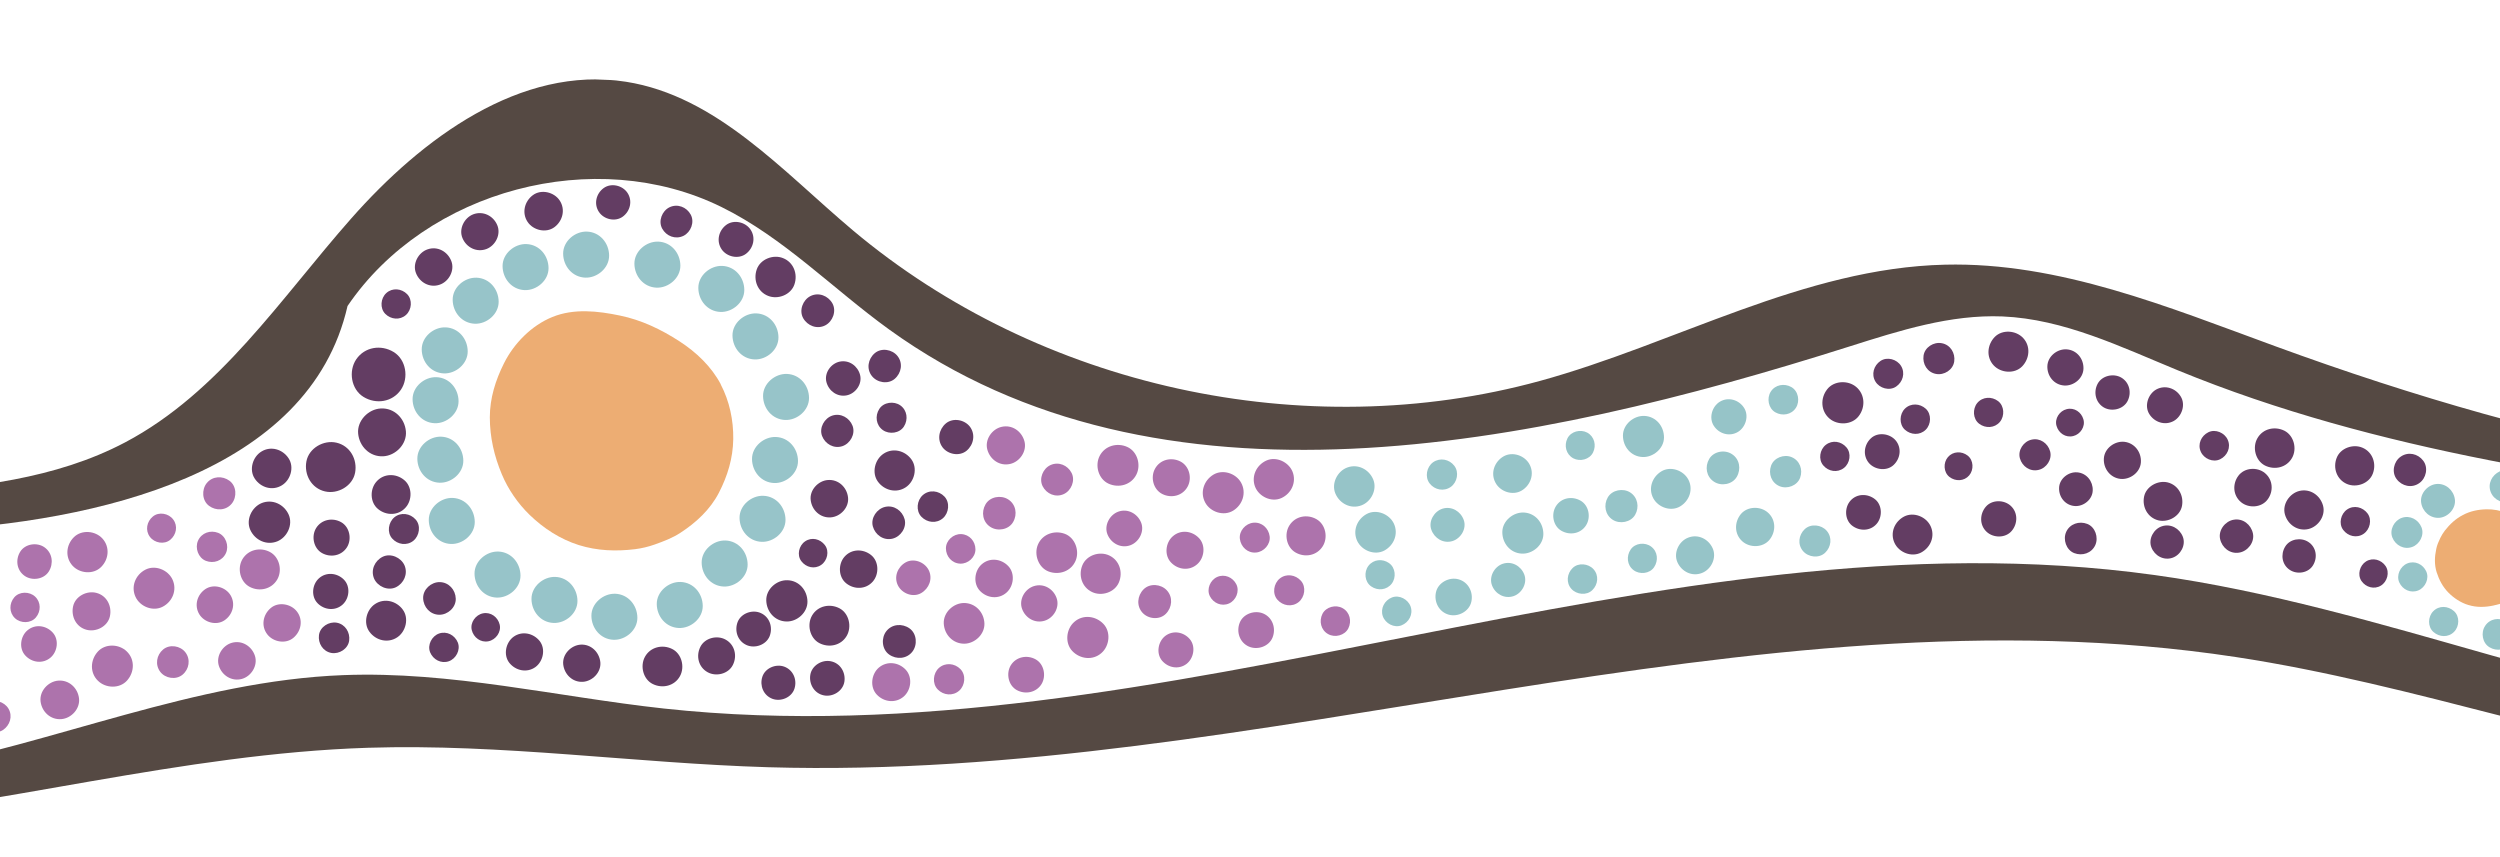 <svg width="414" height="142" viewBox="0 0 414 142" fill="none" xmlns="http://www.w3.org/2000/svg">
<g clip-path="url(#clip0_5380_4883)">
<path d="M-140.656 79.434C-99.664 83.865 -58.278 84.616 -17.172 81.68C-4.186 80.754 9.166 79.353 20.708 73.264C36.355 65.013 46.466 49.434 58.176 36.165C69.886 22.896 86.198 10.793 103.665 13.539C118.66 15.9 129.598 28.347 141.214 38.126C172.14 64.121 216.042 73.752 254.972 63.093C277.51 56.916 298.713 44.378 322.084 43.83C340.985 43.367 359.056 50.855 376.821 57.349C422.196 73.942 470.897 84.931 518.739 78.286C528.849 76.876 539.215 74.701 549.152 77.062C555.474 78.563 561.236 81.817 567.256 84.245C597.417 96.344 631.461 86.998 662.552 77.553C669.654 75.39 676.818 73.208 683.323 69.652C690.935 65.467 697.436 59.502 704.896 55.046C721.257 45.272 740.673 43.666 759.268 45.254C768.921 46.072 778.498 47.765 787.985 49.679C797.977 51.695 806.589 57.086 816.45 59.831C842.02 66.948 868.91 63.561 894.354 57.624C906.108 54.893 917.681 50.582 929.618 48.879C936.119 47.957 942.778 47.674 949.345 47.674C954.116 47.682 964.966 50.672 969.072 48.98C919.049 69.749 863.163 76.131 809.772 67.157C777.506 61.732 743.928 50.944 713.01 61.662C701.905 65.501 691.938 71.96 681.466 77.275C643.784 96.438 598.807 100.79 558.166 89.187C550.827 87.094 543.53 84.492 535.901 84.062C527.986 83.62 520.158 85.571 512.29 86.519C496.716 88.403 480.954 86.358 465.395 84.342C429.855 79.703 393.831 74.942 360.673 61.333C351.245 57.461 341.786 52.833 331.608 52.402C322.976 52.053 314.547 54.756 306.305 57.364C253.777 74.029 191.922 86.827 147.24 54.561C137.927 47.835 129.766 39.339 119.449 34.267C98.554 23.991 70.644 31.4 57.55 50.678C51.231 78.416 16.099 86.432 -12.284 87.88C-49.024 89.767 -85.856 89.874 -122.599 88.269C-157.59 86.735 -196.62 86.733 -230.634 78.132C-208.878 65.044 -164.494 76.901 -140.719 79.473L-140.656 79.434Z" fill="#554943"/>
<path d="M119.366 63.645C117.793 60.683 115.318 58.337 112.536 56.53C109.476 54.548 106.235 52.989 102.635 52.251C99.016 51.493 95.016 51.045 91.471 52.495C88.03 53.888 85.095 56.873 83.453 60.175C82.055 62.978 81.121 65.921 81.115 69.106C81.123 72.434 81.835 75.505 83.1 78.537C84.141 81.029 85.779 83.403 87.722 85.278C90.038 87.515 92.76 89.279 95.841 90.261C98.922 91.222 102.017 91.327 105.173 90.944C106.28 90.804 107.371 90.542 108.405 90.175C109.895 89.644 111.365 89.09 112.685 88.225C115.282 86.533 117.612 84.381 119.049 81.6C120.487 78.82 121.381 75.876 121.427 72.713C121.471 69.59 120.804 66.419 119.345 63.645L119.366 63.645Z" fill="#EDAD73"/>
<path d="M91.668 103.16C93.663 103.241 95.647 101.565 95.628 99.502C95.61 97.439 94.113 95.623 91.975 95.536C89.98 95.456 87.995 97.132 88.014 99.195C88.033 101.258 89.53 103.074 91.668 103.16Z" fill="#97C4C9"/>
<path d="M82.234 98.961C84.229 99.041 86.213 97.366 86.195 95.303C86.176 93.24 84.679 91.423 82.541 91.337C80.546 91.257 78.562 92.933 78.581 94.996C78.599 97.058 80.096 98.875 82.234 98.961Z" fill="#97C4C9"/>
<path d="M74.66 90.08C76.655 90.161 78.639 88.485 78.621 86.422C78.602 84.359 77.105 82.543 74.967 82.456C72.972 82.376 70.988 84.052 71.006 86.115C71.025 88.178 72.522 89.994 74.66 90.08Z" fill="#97C4C9"/>
<path d="M72.765 79.938C74.76 80.018 76.745 78.342 76.726 76.279C76.707 74.216 75.21 72.4 73.073 72.314C71.078 72.233 69.093 73.909 69.112 75.972C69.131 78.035 70.627 79.852 72.765 79.938Z" fill="#97C4C9"/>
<path d="M71.976 70.085C73.971 70.165 75.956 68.49 75.937 66.427C75.918 64.364 74.421 62.547 72.284 62.461C70.288 62.381 68.304 64.056 68.323 66.12C68.341 68.183 69.838 69.999 71.976 70.085Z" fill="#97C4C9"/>
<path d="M73.492 61.836C75.487 61.916 77.471 60.24 77.453 58.177C77.434 56.114 75.937 54.298 73.799 54.212C71.804 54.131 69.82 55.807 69.838 57.87C69.857 59.933 71.354 61.749 73.492 61.836Z" fill="#97C4C9"/>
<path d="M78.617 53.61C80.612 53.691 82.596 52.015 82.578 49.952C82.559 47.889 81.062 46.072 78.924 45.986C76.929 45.906 74.945 47.582 74.963 49.645C74.982 51.708 76.479 53.524 78.617 53.61Z" fill="#97C4C9"/>
<path d="M86.878 48.042C88.874 48.123 90.858 46.447 90.839 44.384C90.82 42.321 89.324 40.505 87.186 40.419C85.191 40.338 83.206 42.014 83.225 44.077C83.244 46.14 84.741 47.956 86.878 48.042Z" fill="#97C4C9"/>
<path d="M96.91 45.977C98.905 46.057 100.889 44.381 100.871 42.318C100.852 40.255 99.355 38.439 97.217 38.353C95.222 38.272 93.238 39.948 93.256 42.011C93.275 44.074 94.772 45.89 96.91 45.977Z" fill="#97C4C9"/>
<path d="M108.71 47.637C110.706 47.718 112.69 46.042 112.671 43.979C112.653 41.916 111.156 40.099 109.018 40.013C107.023 39.933 105.038 41.608 105.057 43.672C105.076 45.734 106.573 47.551 108.71 47.637Z" fill="#97C4C9"/>
<path d="M119.296 51.657C121.292 51.738 123.276 50.062 123.257 47.999C123.239 45.936 121.742 44.12 119.604 44.034C117.609 43.953 115.624 45.629 115.643 47.692C115.662 49.755 117.159 51.571 119.296 51.657Z" fill="#97C4C9"/>
<path d="M124.953 59.522C126.948 59.602 128.932 57.926 128.913 55.863C128.895 53.8 127.398 51.984 125.26 51.898C123.265 51.817 121.281 53.493 121.299 55.556C121.318 57.619 122.815 59.436 124.953 59.522Z" fill="#97C4C9"/>
<path d="M130.015 69.547C132.01 69.628 133.995 67.952 133.976 65.889C133.957 63.826 132.46 62.01 130.323 61.923C128.328 61.843 126.343 63.519 126.362 65.582C126.381 67.645 127.877 69.461 130.015 69.547Z" fill="#97C4C9"/>
<path d="M128.187 79.989C130.182 80.069 132.167 78.393 132.148 76.33C132.129 74.267 130.632 72.451 128.495 72.365C126.499 72.284 124.515 73.96 124.534 76.023C124.552 78.086 126.049 79.902 128.187 79.989Z" fill="#97C4C9"/>
<path d="M126.121 89.727C128.116 89.807 130.1 88.131 130.081 86.068C130.063 84.005 128.566 82.189 126.428 82.103C124.433 82.022 122.449 83.698 122.467 85.761C122.486 87.824 123.983 89.64 126.121 89.727Z" fill="#97C4C9"/>
<path d="M119.847 97.13C121.842 97.211 123.827 95.535 123.808 93.472C123.789 91.409 122.292 89.593 120.155 89.506C118.16 89.426 116.175 91.102 116.194 93.165C116.213 95.228 117.709 97.044 119.847 97.13Z" fill="#97C4C9"/>
<path d="M112.414 103.997C114.409 104.078 116.393 102.402 116.374 100.339C116.356 98.276 114.859 96.459 112.721 96.373C110.726 96.293 108.742 97.969 108.76 100.032C108.779 102.095 110.276 103.911 112.414 103.997Z" fill="#97C4C9"/>
<path d="M101.589 105.949C103.585 106.03 105.569 104.354 105.55 102.291C105.531 100.228 104.035 98.412 101.897 98.325C99.902 98.245 97.917 99.921 97.936 101.984C97.955 104.047 99.452 105.863 101.589 105.949Z" fill="#97C4C9"/>
<path d="M408.778 100.189C410.127 100.611 411.556 100.567 412.914 100.274C414.416 99.947 415.843 99.453 417.121 98.606C418.419 97.76 419.747 96.691 420.378 95.206C420.987 93.76 420.976 92.004 420.485 90.534C420.066 89.292 419.481 88.125 418.519 87.188C417.539 86.209 416.405 85.51 415.122 84.968C414.079 84.538 412.885 84.306 411.742 84.342C410.395 84.369 409.058 84.642 407.85 85.287C406.642 85.913 405.688 86.813 404.871 87.862C404.59 88.239 404.33 88.637 404.129 89.058C403.84 89.659 403.571 90.26 403.443 90.909C403.167 92.184 403.113 93.509 403.511 94.77C403.91 96.011 404.515 97.179 405.436 98.115C406.356 99.05 407.489 99.79 408.737 100.188L408.778 100.189Z" fill="#EDAD73"/>
<path d="M53.824 81.379C55.945 81.873 58.387 80.481 58.802 78.292C59.217 76.083 57.983 73.829 55.72 73.308C53.599 72.814 51.157 74.207 50.742 76.395C50.327 78.604 51.561 80.859 53.824 81.379Z" fill="#633D63"/>
<path d="M66.409 64.511C67.711 62.563 67.261 59.563 65.192 58.296C63.122 57.028 60.394 57.428 58.984 59.516C57.682 61.464 58.132 64.463 60.202 65.731C62.271 66.999 64.999 66.598 66.409 64.511Z" fill="#633D63"/>
<path d="M63.46 75.561C65.523 75.46 67.416 73.535 67.216 71.404C67.017 69.272 65.293 67.528 63.065 67.643C61.002 67.743 59.109 69.668 59.309 71.799C59.508 73.931 61.232 75.675 63.46 75.561Z" fill="#633D63"/>
<path d="M67.175 84.041C68.307 82.78 68.273 80.573 66.911 79.477C65.549 78.36 63.549 78.382 62.353 79.742C61.221 81.003 61.254 83.21 62.617 84.306C63.979 85.423 65.978 85.401 67.175 84.041Z" fill="#633D63"/>
<path d="M57.465 90.612C58.294 89.277 57.906 87.261 56.491 86.469C55.075 85.676 53.246 86.011 52.352 87.445C51.524 88.779 51.911 90.796 53.327 91.588C54.743 92.38 56.572 92.046 57.465 90.612Z" fill="#633D63"/>
<path d="M61.948 95.815C62.527 97.125 64.23 97.888 65.561 97.248C66.892 96.587 67.587 95.042 66.991 93.63C66.412 92.32 64.709 91.557 63.378 92.198C62.047 92.859 61.352 94.403 61.948 95.815Z" fill="#633D63"/>
<path d="M68.46 89.544C69.473 88.707 69.724 87.023 68.826 86.027C67.929 85.01 66.388 84.785 65.313 85.66C64.301 86.498 64.049 88.182 64.947 89.178C65.844 90.194 67.385 90.42 68.46 89.544Z" fill="#633D63"/>
<path d="M72.736 101.804C74.142 101.82 75.517 100.61 75.474 99.138C75.431 97.666 74.32 96.417 72.811 96.397C71.405 96.381 70.031 97.591 70.073 99.063C70.116 100.535 71.228 101.784 72.736 101.804Z" fill="#633D63"/>
<path d="M80.881 106.196C82.094 105.959 83.043 104.67 82.747 103.433C82.45 102.196 81.282 101.312 79.987 101.566C78.775 101.803 77.826 103.092 78.122 104.329C78.419 105.566 79.587 106.45 80.881 106.196Z" fill="#633D63"/>
<path d="M65.777 105.546C67.223 104.583 67.76 102.379 66.697 100.948C65.634 99.496 63.635 99.007 62.105 100.028C60.659 100.99 60.121 103.194 61.185 104.626C62.248 106.077 64.247 106.566 65.777 105.546Z" fill="#633D63"/>
<path d="M74.324 109.505C75.523 109.083 76.296 107.624 75.815 106.4C75.314 105.175 73.997 104.469 72.715 104.907C71.515 105.328 70.742 106.788 71.223 108.012C71.724 109.236 73.042 109.943 74.324 109.505Z" fill="#633D63"/>
<path d="M54.864 108.127C56.18 108.364 57.644 107.443 57.822 106.082C57.999 104.721 57.176 103.382 55.779 103.121C54.464 102.884 52.999 103.805 52.822 105.166C52.645 106.527 53.467 107.867 54.864 108.127Z" fill="#633D63"/>
<path d="M56.736 100.118C57.879 99.082 58.06 97.108 56.944 95.981C55.827 94.854 54.019 94.679 52.812 95.773C51.669 96.81 51.488 98.783 52.605 99.91C53.722 101.037 55.529 101.212 56.736 100.118Z" fill="#633D63"/>
<path d="M45.903 89.656C47.561 88.987 48.563 86.884 47.795 85.199C47.027 83.514 45.127 82.6 43.345 83.304C41.686 83.973 40.684 86.076 41.452 87.761C42.22 89.446 44.12 90.359 45.903 89.656Z" fill="#633D63"/>
<path d="M67.237 52.15C68.189 51.291 68.337 49.643 67.416 48.707C66.496 47.772 64.993 47.609 63.977 48.528C63.025 49.388 62.877 51.035 63.798 51.971C64.718 52.906 66.221 53.069 67.237 52.15Z" fill="#633D63"/>
<path d="M72.802 47.148C74.332 46.638 75.345 44.78 74.735 43.224C74.125 41.648 72.45 40.722 70.816 41.289C69.286 41.8 68.273 43.657 68.883 45.214C69.493 46.79 71.168 47.715 72.802 47.148Z" fill="#633D63"/>
<path d="M80.565 41.234C82.057 40.661 83.008 38.801 82.336 37.263C81.685 35.725 79.986 34.881 78.37 35.489C76.879 36.062 75.927 37.923 76.599 39.461C77.251 40.998 78.95 41.843 80.565 41.234Z" fill="#633D63"/>
<path d="M87.373 36.751C88.296 38.136 90.416 38.65 91.804 37.624C93.191 36.598 93.676 34.678 92.676 33.188C91.753 31.803 89.632 31.288 88.245 32.315C86.858 33.341 86.373 35.261 87.373 36.751Z" fill="#633D63"/>
<path d="M99.186 35.104C100.012 36.342 101.891 36.785 103.131 35.876C104.371 34.966 104.787 33.247 103.902 31.925C103.075 30.687 101.196 30.244 99.957 31.153C98.717 32.063 98.301 33.782 99.186 35.104Z" fill="#633D63"/>
<path d="M113.177 39.058C114.405 38.454 115.064 36.786 114.38 35.533C113.696 34.281 112.191 33.689 110.86 34.329C109.633 34.933 108.974 36.601 109.657 37.854C110.341 39.107 111.847 39.698 113.177 39.058Z" fill="#633D63"/>
<path d="M119.509 41.294C120.357 42.532 122.276 42.977 123.538 42.028C124.779 41.077 125.196 39.338 124.272 37.994C123.424 36.755 121.505 36.31 120.243 37.26C119.002 38.21 118.585 39.949 119.509 41.294Z" fill="#633D63"/>
<path d="M127.195 48.995C128.82 49.653 130.974 48.821 131.553 47.109C132.153 45.377 131.416 43.428 129.67 42.745C128.045 42.087 125.89 42.919 125.311 44.631C124.711 46.363 125.448 48.312 127.195 48.995Z" fill="#633D63"/>
<path d="M136.643 53.889C137.913 53.246 138.553 51.516 137.85 50.242C137.127 48.967 135.561 48.352 134.208 49.033C132.938 49.676 132.297 51.406 133.001 52.68C133.724 53.955 135.29 54.569 136.643 53.889Z" fill="#633D63"/>
<path d="M140.233 65.467C141.693 65.159 142.817 63.591 142.429 62.085C142.04 60.599 140.614 59.561 139.051 59.886C137.591 60.195 136.467 61.763 136.855 63.269C137.244 64.755 138.67 65.792 140.233 65.467Z" fill="#633D63"/>
<path d="M139.484 73.89C140.807 73.454 141.686 71.876 141.19 70.529C140.673 69.181 139.238 68.368 137.833 68.821C136.51 69.258 135.631 70.836 136.127 72.183C136.644 73.531 138.079 74.344 139.484 73.89Z" fill="#633D63"/>
<path d="M137.584 85.676C139.2 85.558 140.649 84.003 140.431 82.341C140.233 80.679 138.838 79.356 137.1 79.49C135.484 79.609 134.035 81.164 134.253 82.826C134.451 84.488 135.846 85.81 137.584 85.676Z" fill="#633D63"/>
<path d="M135.981 93.554C137.008 92.861 137.377 91.283 136.602 90.272C135.828 89.24 134.415 88.897 133.324 89.649C132.297 90.343 131.927 91.921 132.702 92.932C133.476 93.964 134.89 94.307 135.981 93.554Z" fill="#633D63"/>
<path d="M130.197 102.918C131.988 102.99 133.743 101.448 133.715 99.609C133.688 97.75 132.326 96.143 130.411 96.086C128.62 96.014 126.865 97.556 126.893 99.395C126.92 101.254 128.282 102.861 130.197 102.918Z" fill="#633D63"/>
<path d="M123.618 106.817C125 107.445 126.861 106.805 127.449 105.359C128.018 103.891 127.475 102.195 125.993 101.523C124.612 100.895 122.75 101.535 122.162 102.981C121.593 104.449 122.136 106.145 123.618 106.817Z" fill="#633D63"/>
<path d="M117.175 111.315C118.591 112.107 120.63 111.597 121.363 110.116C122.116 108.615 121.682 106.76 120.166 105.923C118.75 105.131 116.71 105.64 115.978 107.122C115.224 108.623 115.659 110.478 117.175 111.315Z" fill="#633D63"/>
<path d="M112.604 111.968C113.44 110.45 112.897 108.243 111.297 107.464C109.678 106.663 107.68 107.155 106.799 108.773C105.963 110.291 106.506 112.498 108.106 113.277C109.725 114.077 111.723 113.586 112.604 111.968Z" fill="#633D63"/>
<path d="M96.514 112.911C98.129 112.813 99.576 111.319 99.418 109.659C99.241 107.998 97.888 106.657 96.171 106.751C94.556 106.85 93.109 108.343 93.266 110.003C93.444 111.664 94.797 113.005 96.514 112.911Z" fill="#633D63"/>
<path d="M88.66 110.471C89.963 109.523 90.393 107.458 89.365 106.15C88.316 104.842 86.456 104.44 85.05 105.445C83.747 106.393 83.317 108.459 84.345 109.766C85.394 111.074 87.253 111.476 88.66 110.471Z" fill="#633D63"/>
<path d="M127.928 115.73C129.314 116.235 131.097 115.511 131.564 114.039C132.032 112.568 131.363 110.948 129.876 110.398C128.489 109.893 126.706 110.617 126.239 112.089C125.772 113.561 126.441 115.18 127.928 115.73Z" fill="#633D63"/>
<path d="M136.435 115.155C137.911 115.459 139.583 114.444 139.829 112.903C140.075 111.361 139.159 109.813 137.58 109.504C136.104 109.2 134.432 110.214 134.186 111.756C133.94 113.298 134.857 114.846 136.435 115.155Z" fill="#633D63"/>
<path d="M140.215 105.302C141.091 103.806 140.61 101.582 139.033 100.742C137.436 99.902 135.421 100.311 134.479 101.926C133.603 103.423 134.084 105.647 135.661 106.487C137.258 107.327 139.273 106.918 140.215 105.302Z" fill="#633D63"/>
<path d="M144.533 96.309C145.602 95.086 145.566 92.961 144.242 91.907C142.918 90.853 141 90.878 139.846 92.199C138.777 93.422 138.814 95.547 140.137 96.601C141.461 97.655 143.379 97.63 144.533 96.309Z" fill="#633D63"/>
<path d="M147.76 89.211C149.139 88.899 150.178 87.389 149.807 85.986C149.415 84.582 148.067 83.608 146.586 83.937C145.207 84.249 144.167 85.758 144.539 87.162C144.931 88.566 146.278 89.539 147.76 89.211Z" fill="#633D63"/>
<path d="M149.978 80.704C151.444 79.743 151.981 77.539 150.939 76.088C149.877 74.616 147.878 74.106 146.328 75.126C144.862 76.088 144.325 78.292 145.367 79.743C146.429 81.215 148.428 81.724 149.978 80.704Z" fill="#633D63"/>
<path d="M146.2 71.221C147.27 71.979 148.972 71.761 149.69 70.627C150.43 69.472 150.227 67.933 149.097 67.132C148.027 66.374 146.325 66.591 145.607 67.726C144.867 68.88 145.07 70.42 146.2 71.221Z" fill="#633D63"/>
<path d="M144.381 62.266C145.254 63.383 147.057 63.68 148.155 62.744C149.274 61.789 149.565 60.147 148.634 58.966C147.761 57.849 145.958 57.551 144.86 58.487C143.741 59.442 143.45 61.085 144.381 62.266Z" fill="#633D63"/>
<path d="M151.083 107.925C151.965 106.797 151.836 104.934 150.627 104.068C149.418 103.203 147.721 103.318 146.775 104.525C145.893 105.653 146.022 107.517 147.231 108.382C148.44 109.248 150.137 109.132 151.083 107.925Z" fill="#633D63"/>
<path d="M156.154 85.813C157.148 84.934 157.339 83.227 156.401 82.229C155.442 81.231 153.899 81.046 152.822 81.983C151.828 82.862 151.636 84.569 152.575 85.566C153.534 86.565 155.076 86.749 156.154 85.813Z" fill="#633D63"/>
<path d="M156.095 74.091C157.006 75.271 158.889 75.612 160.07 74.639C161.252 73.645 161.566 71.923 160.618 70.659C159.707 69.479 157.824 69.138 156.643 70.111C155.461 71.105 155.147 72.828 156.095 74.091Z" fill="#633D63"/>
<path d="M46.667 80.376C48.13 79.495 48.766 77.357 47.786 75.888C46.806 74.399 44.872 73.81 43.304 74.768C41.841 75.648 41.204 77.787 42.185 79.256C43.165 80.745 45.099 81.333 46.667 80.376Z" fill="#633D63"/>
<path d="M38.386 83.39C39.266 82.302 39.176 80.482 38.008 79.618C36.84 78.754 35.185 78.83 34.24 79.997C33.361 81.084 33.45 82.905 34.619 83.769C35.787 84.633 37.442 84.557 38.386 83.39Z" fill="#AD73AC"/>
<path d="M37.421 91.58C37.959 90.376 37.393 88.74 36.128 88.24C34.843 87.739 33.376 88.231 32.793 89.535C32.255 90.738 32.821 92.374 34.086 92.874C35.37 93.376 36.838 92.883 37.421 91.58Z" fill="#AD73AC"/>
<path d="M45.912 95.965C46.788 94.448 46.286 92.243 44.688 91.403C43.091 90.563 41.075 91.012 40.133 92.628C39.256 94.144 39.758 96.349 41.356 97.19C42.953 98.03 44.969 97.581 45.912 95.965Z" fill="#AD73AC"/>
<path d="M44.262 105.046C45.25 106.331 47.335 106.701 48.603 105.609C49.891 104.517 50.232 102.632 49.166 101.262C48.178 99.977 46.092 99.607 44.825 100.699C43.537 101.79 43.196 103.675 44.262 105.046Z" fill="#AD73AC"/>
<path d="M40.049 112.43C41.616 112.004 42.728 110.211 42.221 108.618C41.714 107.026 40.084 105.98 38.414 106.443C36.847 106.87 35.735 108.663 36.242 110.255C36.748 111.848 38.378 112.894 40.049 112.43Z" fill="#AD73AC"/>
<path d="M32.997 101.712C33.819 103.072 35.794 103.642 37.156 102.737C38.518 101.833 39.059 100.037 38.18 98.573C37.358 97.212 35.383 96.643 34.021 97.547C32.659 98.452 32.118 100.247 32.997 101.712Z" fill="#AD73AC"/>
<path d="M26.538 111.252C27.37 112.348 29.132 112.643 30.23 111.728C31.327 110.812 31.596 109.21 30.705 108.031C29.872 106.936 28.11 106.64 27.013 107.555C25.916 108.471 25.647 110.073 26.538 111.252Z" fill="#AD73AC"/>
<path d="M22.448 98.857C23.199 100.459 25.326 101.321 26.951 100.468C28.576 99.615 29.367 97.686 28.56 95.959C27.809 94.357 25.682 93.495 24.057 94.348C22.432 95.201 21.641 97.13 22.448 98.857Z" fill="#AD73AC"/>
<path d="M24.829 88.907C25.584 89.918 27.182 90.227 28.195 89.39C29.207 88.553 29.491 87.094 28.677 86.02C27.923 85.01 26.325 84.7 25.312 85.537C24.299 86.374 24.016 87.833 24.829 88.907Z" fill="#AD73AC"/>
<path d="M12.011 93.679C13.182 94.972 15.437 95.185 16.732 93.91C18.027 92.635 18.233 90.581 16.964 89.183C15.792 87.89 13.537 87.676 12.242 88.951C10.947 90.226 10.742 92.28 12.011 93.679Z" fill="#AD73AC"/>
<path d="M14.316 104.287C15.909 104.719 17.824 103.755 18.198 102.075C18.572 100.395 17.704 98.645 15.989 98.188C14.396 97.756 12.481 98.72 12.107 100.4C11.734 102.08 12.601 103.83 14.316 104.287Z" fill="#AD73AC"/>
<path d="M16.219 112.735C17.494 113.991 19.795 114.084 21.033 112.704C22.271 111.325 22.377 109.226 21.003 107.885C19.729 106.629 17.428 106.536 16.19 107.915C14.951 109.294 14.846 111.393 16.219 112.735Z" fill="#AD73AC"/>
<path d="M4.073 95.359C5.303 96.226 7.251 95.957 8.079 94.643C8.907 93.329 8.692 91.564 7.364 90.632C6.134 89.766 4.186 90.035 3.358 91.349C2.53 92.663 2.745 94.428 4.073 95.359Z" fill="#AD73AC"/>
<path d="M2.487 102.38C3.431 103.255 5.082 103.261 5.938 102.254C6.795 101.247 6.815 99.737 5.813 98.798C4.869 97.923 3.218 97.918 2.361 98.924C1.505 99.931 1.485 101.441 2.487 102.38Z" fill="#AD73AC"/>
<path d="M8.361 108.906C9.543 107.912 9.807 105.902 8.713 104.734C7.619 103.547 5.813 103.311 4.546 104.383C3.364 105.376 3.1 107.387 4.195 108.554C5.289 109.742 7.094 109.978 8.361 108.906Z" fill="#AD73AC"/>
<path d="M10.171 119.086C11.828 118.949 13.3 117.354 13.084 115.63C12.868 113.907 11.413 112.562 9.633 112.714C7.976 112.852 6.504 114.446 6.72 116.17C6.936 117.894 8.391 119.239 10.171 119.086Z" fill="#AD73AC"/>
<path d="M-3.057 119.961C-2.37 121.132 -0.699 121.649 0.473 120.9C1.646 120.13 2.136 118.619 1.411 117.365C0.724 116.193 -0.947 115.677 -2.119 116.426C-3.292 117.195 -3.782 118.707 -3.057 119.961Z" fill="#AD73AC"/>
<path d="M148.707 96.967C149.387 98.301 151.194 98.987 152.53 98.224C153.866 97.461 154.504 95.813 153.786 94.395C153.106 93.061 151.298 92.376 149.962 93.138C148.626 93.901 147.989 95.55 148.707 96.967Z" fill="#AD73AC"/>
<path d="M159.01 93.34C160.293 93.392 161.54 92.299 161.533 90.971C161.525 89.644 160.552 88.502 159.167 88.446C157.885 88.394 156.637 89.488 156.645 90.815C156.653 92.142 157.626 93.284 159.01 93.34Z" fill="#AD73AC"/>
<path d="M164.028 87.274C165.221 88.037 167.049 87.723 167.773 86.445C168.518 85.168 168.239 83.503 166.946 82.696C165.753 81.933 163.925 82.247 163.201 83.525C162.456 84.801 162.736 86.466 164.028 87.274Z" fill="#AD73AC"/>
<path d="M167.285 76.829C168.89 76.465 170.103 74.697 169.64 73.045C169.176 71.392 167.59 70.287 165.861 70.687C164.255 71.051 163.042 72.819 163.506 74.471C163.969 76.124 165.556 77.229 167.285 76.829Z" fill="#AD73AC"/>
<path d="M166.668 98.141C167.894 97.068 168.123 94.953 166.968 93.743C165.794 92.511 163.886 92.291 162.576 93.443C161.35 94.517 161.122 96.631 162.276 97.841C163.45 99.073 165.358 99.293 166.668 98.141Z" fill="#AD73AC"/>
<path d="M159.68 106.598C161.434 106.587 163.108 105.021 163.018 103.2C162.929 101.379 161.522 99.853 159.626 99.858C157.871 99.869 156.197 101.435 156.287 103.255C156.377 105.076 157.783 106.603 159.68 106.598Z" fill="#AD73AC"/>
<path d="M158.857 114.364C159.83 113.485 160.001 111.776 159.041 110.799C158.082 109.821 156.538 109.677 155.48 110.614C154.507 111.494 154.336 113.202 155.296 114.18C156.255 115.158 157.799 115.302 158.857 114.364Z" fill="#AD73AC"/>
<path d="M172.48 113.281C173.289 111.945 172.9 109.949 171.483 109.177C170.067 108.405 168.258 108.761 167.385 110.176C166.577 111.511 166.965 113.507 168.382 114.279C169.799 115.051 171.608 114.695 172.48 113.281Z" fill="#AD73AC"/>
<path d="M149.641 115.36C150.887 114.288 151.157 112.155 149.984 110.903C148.811 109.651 146.883 109.41 145.532 110.56C144.285 111.633 144.016 113.766 145.189 115.018C146.362 116.27 148.289 116.511 149.641 115.36Z" fill="#AD73AC"/>
<path d="M173.005 102.787C174.512 102.316 175.521 100.56 174.971 99.027C174.421 97.494 172.828 96.552 171.217 97.059C169.709 97.529 168.7 99.285 169.25 100.818C169.8 102.351 171.394 103.293 173.005 102.787Z" fill="#AD73AC"/>
<path d="M178.116 92.865C178.814 91.239 178.046 89.044 176.339 88.403C174.611 87.762 172.626 88.438 171.882 90.184C171.185 91.81 171.953 94.005 173.66 94.645C175.388 95.287 177.373 94.612 178.116 92.865Z" fill="#AD73AC"/>
<path d="M176.155 81.822C177.401 81.259 178.1 79.593 177.458 78.322C176.816 77.05 175.313 76.397 173.963 77.017C172.717 77.579 172.017 79.246 172.659 80.517C173.301 81.788 174.804 82.441 176.155 81.822Z" fill="#AD73AC"/>
<path d="M188.173 78.611C188.992 77.01 188.368 74.78 186.686 74.018C185.004 73.256 182.963 73.807 182.099 75.507C181.28 77.108 181.904 79.338 183.586 80.1C185.268 80.862 187.309 80.311 188.173 78.611Z" fill="#AD73AC"/>
<path d="M196.658 80.607C197.45 79.189 196.96 77.168 195.461 76.414C193.962 75.659 192.11 76.095 191.273 77.613C190.482 79.031 190.972 81.051 192.471 81.806C193.97 82.561 195.822 82.125 196.658 80.607Z" fill="#AD73AC"/>
<path d="M187.192 90.291C188.64 89.757 189.569 87.978 188.955 86.503C188.342 85.029 186.725 84.167 185.172 84.737C183.723 85.271 182.795 87.051 183.409 88.525C184.022 90 185.639 90.861 187.192 90.291Z" fill="#AD73AC"/>
<path d="M198.261 93.433C199.466 92.379 199.693 90.285 198.538 89.095C197.384 87.884 195.496 87.665 194.206 88.818C193.001 89.872 192.774 91.966 193.929 93.156C195.083 94.366 196.971 94.585 198.261 93.433Z" fill="#AD73AC"/>
<path d="M180.843 98.039C182.424 98.797 184.592 98.109 185.292 96.442C185.991 94.775 185.398 92.791 183.697 91.988C182.117 91.23 179.948 91.918 179.249 93.585C178.549 95.251 179.142 97.235 180.843 98.039Z" fill="#AD73AC"/>
<path d="M189.208 101.48C190.185 102.54 192.034 102.696 193.076 101.636C194.118 100.575 194.268 98.886 193.232 97.763C192.255 96.702 190.406 96.546 189.364 97.606C188.322 98.667 188.172 100.356 189.208 101.48Z" fill="#AD73AC"/>
<path d="M182.391 108.147C183.744 106.976 184 104.659 182.729 103.322C181.457 101.984 179.347 101.715 177.909 102.984C176.557 104.155 176.301 106.472 177.572 107.81C178.844 109.147 180.953 109.416 182.391 108.147Z" fill="#AD73AC"/>
<path d="M196.495 109.941C197.695 109.009 198.038 107.063 197.047 105.859C196.035 104.654 194.275 104.318 192.971 105.307C191.771 106.238 191.427 108.185 192.418 109.388C193.43 110.593 195.191 110.93 196.495 109.941Z" fill="#AD73AC"/>
<path d="M206.807 107.07C208.229 107.699 210.151 107.062 210.742 105.554C211.333 104.047 210.752 102.288 209.229 101.614C207.807 100.985 205.884 101.622 205.293 103.129C204.702 104.637 205.284 106.396 206.807 107.07Z" fill="#AD73AC"/>
<path d="M203.526 99.934C204.668 99.429 205.32 97.924 204.735 96.757C204.15 95.59 202.787 95.004 201.562 95.546C200.42 96.052 199.768 97.557 200.353 98.724C200.938 99.891 202.301 100.477 203.526 99.934Z" fill="#AD73AC"/>
<path d="M208.006 91.498C209.295 91.387 210.426 90.146 210.255 88.812C210.085 87.478 208.964 86.432 207.573 86.56C206.283 86.671 205.153 87.912 205.323 89.246C205.494 90.58 206.614 91.626 208.006 91.498Z" fill="#AD73AC"/>
<path d="M199.59 83.237C200.444 84.802 202.638 85.524 204.206 84.566C205.774 83.609 206.446 81.614 205.534 79.944C204.68 78.378 202.486 77.657 200.918 78.615C199.35 79.572 198.679 81.567 199.59 83.237Z" fill="#AD73AC"/>
<path d="M207.85 80.63C208.499 82.248 210.559 83.23 212.201 82.479C213.842 81.729 214.733 79.866 214.049 78.123C213.4 76.504 211.339 75.523 209.698 76.273C208.057 77.024 207.166 78.887 207.85 80.63Z" fill="#AD73AC"/>
<path d="M219.037 90.473C219.951 89.04 219.549 86.859 218.015 85.981C216.48 85.102 214.508 85.451 213.528 87.005C212.614 88.438 213.015 90.618 214.55 91.497C216.085 92.376 218.056 92.026 219.037 90.473Z" fill="#AD73AC"/>
<path d="M215.057 99.705C216.068 98.888 216.34 97.204 215.443 96.188C214.546 95.172 213.027 94.927 211.931 95.802C210.919 96.618 210.647 98.302 211.544 99.318C212.441 100.335 213.961 100.58 215.057 99.705Z" fill="#AD73AC"/>
<path d="M219.941 105.006C221.057 105.644 222.684 105.24 223.283 104.059C223.882 102.858 223.534 101.374 222.337 100.713C221.221 100.076 219.593 100.48 218.995 101.661C218.396 102.862 218.744 104.346 219.941 105.006Z" fill="#AD73AC"/>
<path d="M225.449 83.688C227.084 83.08 228.105 81.038 227.397 79.376C226.689 77.714 224.851 76.762 223.091 77.426C221.456 78.034 220.435 80.076 221.143 81.738C221.851 83.4 223.689 84.352 225.449 83.688Z" fill="#96C4C8"/>
<path d="M224.762 89.602C225.534 91.184 227.641 92.025 229.246 91.171C230.852 90.296 231.622 88.388 230.814 86.681C230.042 85.098 227.934 84.257 226.33 85.112C224.724 85.986 223.954 87.895 224.762 89.602Z" fill="#96C4C8"/>
<path d="M230.47 96.651C231.245 95.641 231.107 94.002 230.017 93.244C228.946 92.486 227.452 92.609 226.613 93.699C225.838 94.709 225.976 96.348 227.067 97.106C228.138 97.864 229.631 97.741 230.47 96.651Z" fill="#96C4C8"/>
<path d="M228.991 102.043C229.412 103.244 230.868 104.038 232.091 103.557C233.313 103.075 234.04 101.736 233.603 100.453C233.182 99.252 231.725 98.458 230.503 98.939C229.28 99.421 228.553 100.76 228.991 102.043Z" fill="#96C4C8"/>
<path d="M239.913 101.79C241.445 102.219 243.278 101.272 243.648 99.674C244.018 98.076 243.169 96.388 241.535 95.934C240.003 95.504 238.17 96.451 237.8 98.05C237.43 99.648 238.279 101.336 239.913 101.79Z" fill="#96C4C8"/>
<path d="M250.66 98.711C252.046 98.236 252.97 96.558 252.416 95.127C251.862 93.696 250.325 92.858 248.836 93.37C247.451 93.845 246.527 95.523 247.081 96.954C247.635 98.385 249.171 99.223 250.66 98.711Z" fill="#96C4C8"/>
<path d="M240.523 89.604C241.927 89.171 242.91 87.536 242.397 86.107C241.884 84.677 240.411 83.781 238.904 84.23C237.5 84.664 236.517 86.298 237.03 87.728C237.543 89.157 239.016 90.054 240.523 89.604Z" fill="#96C4C8"/>
<path d="M247.645 79.927C248.421 81.409 250.472 82.124 251.976 81.246C253.459 80.366 254.146 78.495 253.293 76.909C252.516 75.428 250.465 74.712 248.962 75.591C247.478 76.47 246.791 78.341 247.645 79.927Z" fill="#96C4C8"/>
<path d="M240.255 80.63C241.327 79.856 241.659 78.196 240.825 77.121C239.992 76.046 238.475 75.74 237.32 76.55C236.249 77.324 235.917 78.985 236.751 80.06C237.584 81.135 239.101 81.441 240.255 80.63Z" fill="#96C4C8"/>
<path d="M252.004 91.68C253.774 91.772 255.567 90.293 255.58 88.456C255.594 86.598 254.273 84.973 252.36 84.875C250.59 84.783 248.797 86.263 248.784 88.1C248.77 89.957 250.091 91.583 252.004 91.68Z" fill="#96C4C8"/>
<path d="M260.229 97.525C261.088 98.479 262.753 98.648 263.687 97.726C264.642 96.805 264.806 95.28 263.888 94.263C263.029 93.31 261.364 93.14 260.43 94.062C259.475 94.983 259.311 96.508 260.229 97.525Z" fill="#96C4C8"/>
<path d="M267.076 86.082C268.249 86.823 270.056 86.508 270.78 85.251C271.503 83.994 271.223 82.349 269.95 81.542C268.777 80.801 266.97 81.116 266.246 82.373C265.523 83.63 265.803 85.275 267.076 86.082Z" fill="#96C4C8"/>
<path d="M260.529 75.894C261.647 76.491 263.232 76.105 263.81 74.924C264.388 73.743 264.038 72.299 262.842 71.638C261.724 71.042 260.138 71.427 259.56 72.609C258.982 73.79 259.332 75.233 260.529 75.894Z" fill="#96C4C8"/>
<path d="M262.653 86.985C263.481 85.671 263.132 83.697 261.737 82.906C260.341 82.114 258.555 82.41 257.662 83.823C256.834 85.138 257.183 87.112 258.578 87.903C259.974 88.694 261.76 88.399 262.653 86.985Z" fill="#96C4C8"/>
<path d="M270.511 94.408C271.52 95.183 273.178 95.026 273.915 93.932C274.653 92.839 274.53 91.344 273.441 90.524C272.432 89.748 270.774 89.906 270.037 90.999C269.299 92.092 269.423 93.588 270.511 94.408Z" fill="#96C4C8"/>
<path d="M281.848 94.885C283.381 94.294 284.315 92.371 283.624 90.812C282.932 89.253 281.193 88.386 279.556 89.035C278.023 89.626 277.089 91.549 277.78 93.108C278.472 94.667 280.211 95.534 281.848 94.885Z" fill="#96C4C8"/>
<path d="M273.784 82.513C274.6 84.037 276.711 84.775 278.237 83.857C279.763 82.938 280.451 81.026 279.579 79.398C278.764 77.875 276.652 77.136 275.127 78.055C273.601 78.974 272.912 80.885 273.784 82.513Z" fill="#96C4C8"/>
<path d="M271.981 75.682C273.751 75.774 275.544 74.295 275.557 72.458C275.571 70.6 274.25 68.975 272.337 68.877C270.566 68.785 268.773 70.265 268.76 72.102C268.747 73.959 270.068 75.585 271.981 75.682Z" fill="#96C4C8"/>
<path d="M287.808 71.523C289.104 70.738 289.67 68.841 288.805 67.52C287.941 66.199 286.208 65.68 284.808 66.522C283.512 67.306 282.946 69.203 283.811 70.524C284.675 71.845 286.408 72.365 287.808 71.523Z" fill="#96C4C8"/>
<path d="M283.845 79.775C285.037 80.558 286.864 80.244 287.609 78.967C288.354 77.69 288.095 76.026 286.803 75.198C285.611 74.415 283.783 74.729 283.039 76.006C282.294 77.283 282.553 78.947 283.845 79.775Z" fill="#96C4C8"/>
<path d="M288.527 89.642C289.767 90.754 291.929 90.718 293.023 89.394C294.117 88.05 294.115 86.09 292.776 84.892C291.536 83.781 289.373 83.816 288.28 85.14C287.186 86.484 287.188 88.444 288.527 89.642Z" fill="#96C4C8"/>
<path d="M298.594 91.273C299.471 92.289 301.216 92.502 302.233 91.543C303.251 90.583 303.457 88.999 302.503 87.898C301.626 86.883 299.881 86.67 298.863 87.629C297.846 88.589 297.639 90.173 298.594 91.273Z" fill="#96C4C8"/>
<path d="M294.703 80.519C295.967 81.04 297.623 80.433 298.105 79.105C298.586 77.776 298.056 76.265 296.692 75.699C295.429 75.178 293.773 75.785 293.291 77.114C292.809 78.442 293.34 79.954 294.703 80.519Z" fill="#96C4C8"/>
<path d="M297.411 67.52C298.108 66.425 297.808 64.759 296.652 64.1C295.496 63.441 293.977 63.686 293.236 64.86C292.539 65.955 292.839 67.621 293.995 68.28C295.151 68.94 296.67 68.695 297.411 67.52Z" fill="#96C4C8"/>
<path d="M302.965 69.317C304.325 70.474 306.674 70.385 307.793 68.919C308.933 67.454 308.856 65.328 307.397 64.085C306.037 62.927 303.688 63.016 302.569 64.482C301.429 65.947 301.506 68.073 302.965 69.317Z" fill="#633D63"/>
<path d="M310.575 63.192C311.244 64.301 312.876 64.775 313.987 64.023C315.098 63.272 315.545 61.8 314.818 60.606C314.15 59.497 312.517 59.023 311.406 59.775C310.295 60.526 309.848 61.998 310.575 63.192Z" fill="#633D63"/>
<path d="M320.599 61.922C321.935 62.18 323.42 61.26 323.619 59.859C323.817 58.478 322.996 57.098 321.559 56.835C320.224 56.577 318.739 57.498 318.539 58.898C318.341 60.279 319.162 61.66 320.599 61.922Z" fill="#633D63"/>
<path d="M330.158 60.511C331.35 61.784 333.607 61.956 334.862 60.68C336.117 59.383 336.302 57.328 335.031 55.97C333.839 54.697 331.582 54.524 330.327 55.801C329.072 57.098 328.887 59.153 330.158 60.511Z" fill="#633D63"/>
<path d="M341.83 63.84C343.396 63.944 344.976 62.68 345.022 61.049C345.067 59.417 343.923 57.962 342.235 57.853C340.669 57.749 339.088 59.013 339.043 60.644C338.997 62.276 340.142 63.731 341.83 63.84Z" fill="#633D63"/>
<path d="M305.347 77.498C306.357 76.722 306.627 75.079 305.77 74.085C304.914 73.07 303.435 72.827 302.361 73.662C301.351 74.438 301.081 76.081 301.938 77.075C302.794 78.089 304.273 78.333 305.347 77.498Z" fill="#633D63"/>
<path d="M318.9 71.163C319.813 70.261 319.88 68.59 318.917 67.693C317.934 66.796 316.428 66.715 315.451 67.676C314.538 68.578 314.471 70.25 315.434 71.146C316.417 72.043 317.923 72.124 318.9 71.163Z" fill="#633D63"/>
<path d="M331.187 69.863C332.002 68.874 331.926 67.218 330.878 66.42C329.829 65.622 328.318 65.684 327.439 66.73C326.625 67.718 326.7 69.375 327.749 70.173C328.798 70.971 330.309 70.909 331.187 69.863Z" fill="#633D63"/>
<path d="M309.502 76.685C310.496 77.828 312.464 78.071 313.588 76.993C314.733 75.916 314.948 74.128 313.896 72.902C312.902 71.759 310.934 71.516 309.81 72.594C308.665 73.671 308.45 75.459 309.502 76.685Z" fill="#633D63"/>
<path d="M310.746 86.781C311.75 85.658 311.727 83.676 310.523 82.689C309.299 81.7 307.504 81.709 306.436 82.912C305.432 84.035 305.454 86.016 306.658 87.004C307.883 87.993 309.678 87.984 310.746 86.781Z" fill="#633D63"/>
<path d="M313.738 89.924C314.471 91.485 316.537 92.324 318.12 91.51C319.703 90.675 320.492 88.808 319.704 87.122C318.972 85.561 316.905 84.723 315.322 85.537C313.739 86.371 312.95 88.238 313.738 89.924Z" fill="#633D63"/>
<path d="M326.099 78.723C326.891 77.795 326.832 76.221 325.844 75.446C324.855 74.671 323.406 74.715 322.571 75.702C321.779 76.629 321.838 78.204 322.826 78.979C323.814 79.754 325.264 79.71 326.099 78.723Z" fill="#633D63"/>
<path d="M328.986 88.068C330.106 89.114 332.104 89.133 333.131 87.929C334.158 86.725 334.192 84.889 332.993 83.779C331.872 82.733 329.875 82.714 328.847 83.918C327.82 85.122 327.787 86.958 328.986 88.068Z" fill="#633D63"/>
<path d="M337.578 77.818C338.895 77.524 339.871 76.073 339.497 74.731C339.123 73.388 337.814 72.478 336.414 72.81C335.097 73.104 334.12 74.555 334.495 75.897C334.869 77.239 336.178 78.15 337.578 77.818Z" fill="#633D63"/>
<path d="M348.392 67.474C349.688 68.22 351.58 67.806 352.308 66.447C353.037 65.068 352.658 63.337 351.284 62.527C349.988 61.78 348.095 62.194 347.368 63.553C346.639 64.932 347.018 66.663 348.392 67.474Z" fill="#633D63"/>
<path d="M359.967 69.717C361.323 68.955 361.972 67.021 361.13 65.66C360.289 64.278 358.538 63.697 357.078 64.496C355.722 65.258 355.073 67.192 355.915 68.553C356.757 69.934 358.508 70.516 359.967 69.717Z" fill="#633D63"/>
<path d="M343.329 72.21C344.503 71.931 345.37 70.639 345.011 69.44C344.672 68.242 343.501 67.439 342.244 67.756C341.071 68.036 340.203 69.328 340.562 70.527C340.902 71.725 342.072 72.527 343.329 72.21Z" fill="#633D63"/>
<path d="M351.139 79.304C352.743 79.471 354.424 78.232 354.532 76.562C354.64 74.892 353.499 73.356 351.794 73.164C350.19 72.997 348.509 74.236 348.4 75.906C348.292 77.576 349.433 79.113 351.139 79.304Z" fill="#633D63"/>
<path d="M343.556 83.797C345.019 83.917 346.515 82.732 346.555 81.222C346.616 79.714 345.55 78.344 343.985 78.219C342.521 78.099 341.026 79.284 340.985 80.794C340.924 82.302 341.991 83.672 343.556 83.797Z" fill="#633D63"/>
<path d="M346.983 90.264C347.544 89.001 346.981 87.283 345.656 86.76C344.311 86.236 342.761 86.746 342.157 88.089C341.596 89.353 342.159 91.07 343.484 91.593C344.829 92.117 346.379 91.608 346.983 90.264Z" fill="#633D63"/>
<path d="M359.747 92.372C361.111 91.916 362.013 90.278 361.478 88.889C360.943 87.499 359.447 86.663 358 87.156C356.636 87.611 355.733 89.249 356.269 90.639C356.804 92.028 358.3 92.865 359.747 92.372Z" fill="#633D63"/>
<path d="M357.425 86.173C359.061 86.566 361.001 85.501 361.334 83.799C361.669 82.077 360.72 80.324 358.964 79.885C357.328 79.493 355.388 80.558 355.055 82.26C354.72 83.982 355.669 85.735 357.425 86.173Z" fill="#633D63"/>
<path d="M364.45 74.798C364.954 75.962 366.476 76.636 367.662 76.05C368.848 75.465 369.475 74.082 368.914 72.834C368.41 71.67 366.887 70.996 365.701 71.582C364.516 72.167 363.889 73.55 364.45 74.798Z" fill="#633D63"/>
<path d="M379.56 75.836C380.416 74.34 379.892 72.154 378.314 71.335C376.715 70.535 374.74 70.966 373.819 72.583C372.963 74.08 373.487 76.265 375.064 77.084C376.664 77.884 378.639 77.453 379.56 75.836Z" fill="#633D63"/>
<path d="M371.131 83.173C372.394 84.204 374.499 84.085 375.513 82.717C376.526 81.37 376.42 79.446 375.058 78.329C373.794 77.298 371.689 77.418 370.675 78.786C369.663 80.133 369.769 82.057 371.131 83.173Z" fill="#633D63"/>
<path d="M370.815 91.512C372.231 91.283 373.393 89.798 373.084 88.336C372.776 86.874 371.433 85.799 369.913 86.064C368.497 86.293 367.336 87.778 367.644 89.24C367.952 90.702 369.296 91.777 370.815 91.512Z" fill="#633D63"/>
<path d="M379.201 94.382C380.413 95.186 382.28 94.894 383.046 93.598C383.833 92.302 383.575 90.597 382.264 89.748C381.052 88.944 379.185 89.236 378.419 90.532C377.632 91.828 377.89 93.532 379.201 94.382Z" fill="#633D63"/>
<path d="M382.286 87.605C383.934 87.202 385.17 85.373 384.687 83.7C384.204 82.006 382.557 80.878 380.787 81.297C379.139 81.7 377.903 83.528 378.386 85.202C378.868 86.895 380.516 88.024 382.286 87.605Z" fill="#633D63"/>
<path d="M388.646 80.143C390.209 80.819 392.318 80.087 392.935 78.438C393.573 76.789 392.916 74.864 391.233 74.143C389.669 73.467 387.56 74.199 386.943 75.848C386.305 77.497 386.962 79.422 388.646 80.143Z" fill="#633D63"/>
<path d="M394.289 96.971C395.335 96.319 395.764 94.784 395.052 93.735C394.34 92.685 392.929 92.281 391.82 92.972C390.774 93.624 390.345 95.158 391.057 96.208C391.77 97.257 393.181 97.661 394.289 96.971Z" fill="#633D63"/>
<path d="M403.998 85.745C405.451 85.599 406.732 84.181 406.527 82.682C406.323 81.183 405.024 80.008 403.469 80.149C402.015 80.295 400.734 81.713 400.939 83.212C401.144 84.711 402.442 85.886 403.998 85.745Z" fill="#96C4C8"/>
<path d="M399.438 90.584C400.7 90.145 401.516 88.605 400.997 87.319C400.478 86.032 399.081 85.281 397.736 85.758C396.475 86.197 395.658 87.736 396.177 89.023C396.696 90.31 398.093 91.06 399.438 90.584Z" fill="#96C4C8"/>
<path d="M400.474 97.772C401.636 97.288 402.328 95.805 401.784 94.619C401.241 93.433 399.9 92.787 398.636 93.308C397.474 93.792 396.782 95.275 397.326 96.46C397.869 97.646 399.209 98.292 400.474 97.772Z" fill="#96C4C8"/>
<path d="M406.398 104.626C407.291 103.723 407.357 102.072 406.373 101.195C405.389 100.318 403.904 100.238 402.946 101.22C402.053 102.123 401.987 103.774 402.971 104.651C403.955 105.528 405.441 105.608 406.398 104.626Z" fill="#96C4C8"/>
<path d="M415.804 106.455C416.543 105.342 416.266 103.616 415.07 102.914C413.876 102.192 412.317 102.435 411.533 103.649C410.795 104.763 411.072 106.489 412.267 107.191C413.462 107.913 415.021 107.669 415.804 106.455Z" fill="#96C4C8"/>
<path d="M412.486 81.534C413.006 82.821 414.646 83.602 415.955 83.001C417.264 82.4 417.997 80.919 417.421 79.528C416.902 78.241 415.261 77.46 413.952 78.061C412.643 78.661 411.91 80.143 412.486 81.534Z" fill="#96C4C8"/>
<path d="M400.62 80.014C401.773 79.224 402.171 77.443 401.28 76.284C400.409 75.126 398.793 74.754 397.555 75.623C396.401 76.414 396.003 78.195 396.894 79.353C397.765 80.512 399.382 80.883 400.62 80.014Z" fill="#633D63"/>
<path d="M391.413 88.402C392.461 87.689 392.853 86.071 392.059 85.018C391.266 83.965 389.812 83.6 388.68 84.371C387.632 85.085 387.24 86.702 388.034 87.755C388.827 88.808 390.281 89.173 391.413 88.402Z" fill="#633D63"/>
<path d="M-15.086 127.5C9.113 123.106 32.267 112.749 56.837 111.801C74.626 111.109 92.215 115.392 109.918 117.331C192.449 126.296 274.65 83.794 356.878 95.237C394.534 100.472 430.129 116.874 467.995 120.444C497.451 123.225 527.267 118.098 556.659 121.448C590.741 125.313 624.326 140.491 658.11 134.544C682.263 130.292 703.243 115.702 726.427 107.653C807.765 79.47 897.691 135.633 981.826 117.466C906.421 144.683 821.521 94.849 743.738 114.273C714.074 121.693 687.238 138.884 657.028 143.689C621.769 149.29 586.378 137.429 550.893 133.466C520.24 130.024 489.124 132.505 458.588 128.191C428.721 123.964 400.071 113.334 370.238 108.803C289.634 96.547 208.655 129.481 127.165 127.052C105.067 126.385 83.053 123.128 60.96 123.83C30.17 124.813 0.13 133.484 -30.547 136.187C-63.065 139.061 -95.639 135.215 -127.968 131.869C-144.315 130.168 -160.705 128.527 -177.136 127.905C-192.447 127.328 -209.326 130.731 -224.144 129.031C-225.395 108.501 -139.347 120.242 -126.773 121.974C-89.946 127.033 -52.227 134.251 -15.107 127.52L-15.086 127.5Z" fill="#554943"/>
</g>
<defs>
<clipPath id="clip0_5380_4883">
<rect width="1213" height="130.385" fill="white" transform="translate(-227.422) rotate(2.31)"/>
</clipPath>
</defs>
</svg>

